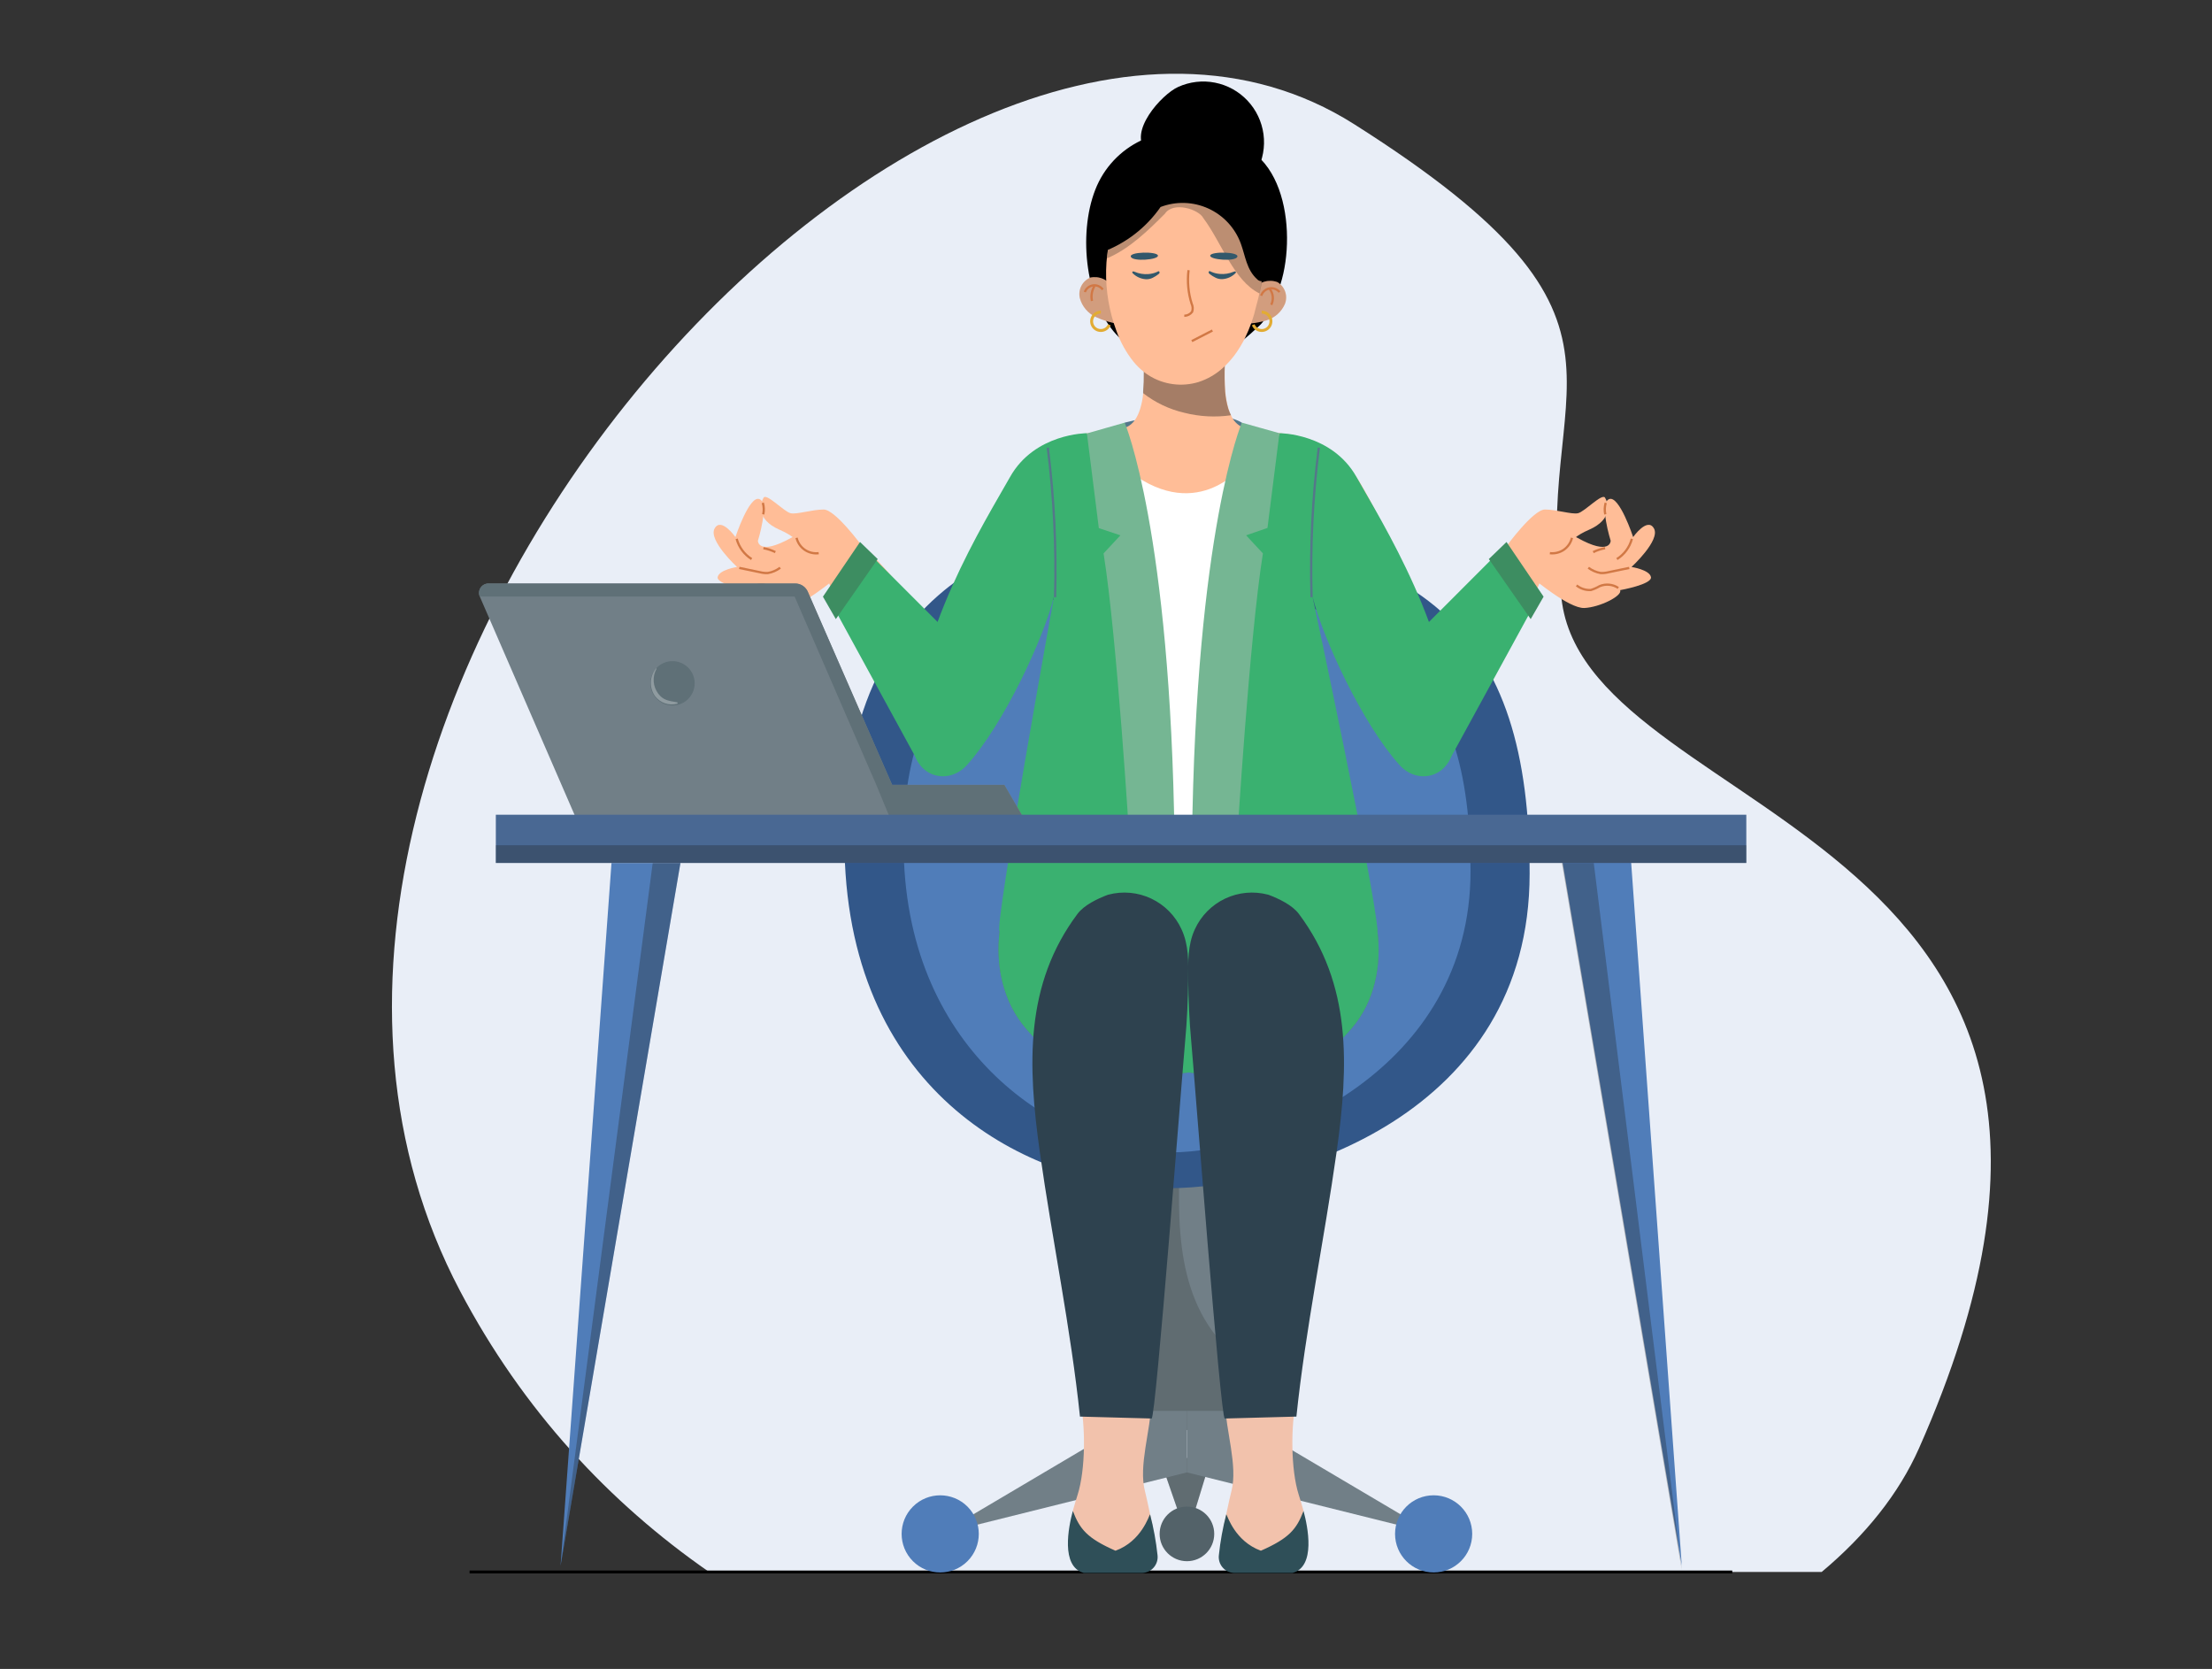 <svg width="570" height="430" viewBox="0 0 570 430" fill="none" xmlns="http://www.w3.org/2000/svg">
<rect x="0" y="0" width="570" height="430" fill="#333333" stroke="none"/>
<path d="M469.426 405C480.657 395.601 489.272 384.912 494.479 373.182C565.223 213.832 411.107 212.443 402.539 155.464C393.972 98.486 431.166 84.074 348.902 31.97C239.802 -37.128 40.907 185.398 118.531 332.576C134.757 363.344 157.03 387.188 182.721 405H469.426Z" fill="#E9EEF7"/>
<path d="M446.378 405.016H121" stroke="black" stroke-width="0.75" stroke-linejoin="round"/>
<path d="M305.855 395.96L312.075 375.637H298.82L305.855 395.96Z" fill="#717F87"/>
<g style="mix-blend-mode:overlay" opacity="0.2">
<path d="M305.855 395.96L312.075 375.637H298.82L305.855 395.96Z" fill="#1D1D1B"/>
</g>
<path d="M305.855 402.234C309.74 402.234 312.89 399.084 312.89 395.199C312.89 391.314 309.74 388.164 305.855 388.164C301.97 388.164 298.82 391.314 298.82 395.199C298.82 399.084 301.97 402.234 305.855 402.234Z" fill="#536269"/>
<path d="M315.697 291.336H296.023V368.456H315.697V291.336Z" fill="#717F87"/>
<g style="mix-blend-mode:overlay" opacity="0.2">
<path d="M304.401 291.301H296.012V368.42H315.685V346.864C301.968 332.64 303.399 311.261 304.401 291.301Z" fill="#1D1D1B"/>
</g>
<path d="M295.86 363.512L242.289 395.196L305.856 379.354V363.512H295.86Z" fill="#717F87"/>
<path d="M315.852 363.512L369.434 395.196L305.855 379.354V363.512H315.852Z" fill="#717F87"/>
<path d="M249.308 402.229C253.19 398.346 253.19 392.052 249.308 388.17C245.425 384.287 239.131 384.287 235.248 388.17C231.366 392.052 231.366 398.346 235.248 402.229C239.131 406.111 245.425 406.111 249.308 402.229Z" fill="#507DB9"/>
<path d="M369.426 405.137C374.916 405.137 379.367 400.686 379.367 395.195C379.367 389.705 374.916 385.254 369.426 385.254C363.935 385.254 359.484 389.705 359.484 395.195C359.484 400.686 363.935 405.137 369.426 405.137Z" fill="#507DB9"/>
<path d="M290.534 136.488C272.776 136.488 256.196 141.564 243.337 152.088C226.063 166.224 215.506 190.202 217.884 225.08C222.034 285.928 269.726 306.141 300.838 306.141C331.95 306.141 394.164 287.117 394.164 225.08C394.164 163.043 367.862 136.488 290.534 136.488Z" fill="#325789"/>
<path d="M293.184 151.152C258.747 151.152 229.65 174.096 233.085 224.43C236.52 274.764 275.966 296.904 301.705 296.904C327.445 296.904 378.935 275.744 378.935 224.43C378.935 173.116 357.148 151.152 293.184 151.152Z" fill="#507DB9"/>
<path d="M354.948 239.923C353.847 231.115 340.052 201.5 335.241 194.598H277.311C272.499 201.5 258.705 231.115 257.593 239.923C256.481 248.73 258.452 258.121 264.342 264.969C270.232 271.816 274.888 275.494 284.158 276.649C291.53 277.387 298.962 277.276 306.309 276.319C313.655 277.276 321.088 277.387 328.459 276.649C337.696 275.494 342.331 271.838 348.276 264.969C354.221 258.099 356.06 248.719 354.948 239.923Z" fill="#5D7482"/>
<path d="M354.948 239.923C353.847 231.115 340.052 201.5 335.241 194.598H277.311C272.499 201.5 258.705 231.115 257.593 239.923C256.481 248.73 258.452 258.121 264.342 264.969C270.232 271.816 274.888 275.494 284.158 276.649C291.53 277.387 298.962 277.276 306.309 276.319C313.655 277.276 321.088 277.387 328.459 276.649C337.696 275.494 342.331 271.838 348.276 264.969C354.221 258.099 356.06 248.719 354.948 239.923Z" fill="#3AB170"/>
<path d="M295.154 395.624C295.814 394.93 296.475 394.237 297.081 393.521C296.453 390.714 295.704 386.827 295.022 384.119C293.37 377.657 296.453 368.706 296.75 361.088L278.288 360.57C279.763 367.264 279.752 378.581 277.693 385.088C277.264 386.464 276.835 387.851 276.449 389.26C277.374 394.358 281.954 401.371 286.765 401.811C289.759 402.075 292.853 397.055 295.154 395.624Z" fill="#F2C2AC"/>
<path d="M285.634 230.496L285.436 230.551C282.816 231.542 279.348 233.182 277.642 235.472C264.1 253.605 264.761 274.214 267.965 296.948C271.124 319.341 275.957 342.46 278.291 364.974L296.754 365.469C297.855 365.469 304.636 276.383 305.396 268.225C305.891 262.94 306.112 257.623 306.178 252.316C306.244 247.913 306.365 243.509 304.449 239.403C302.863 235.941 300.107 233.149 296.665 231.52C293.223 229.891 289.317 229.528 285.634 230.496Z" fill="#2E424F"/>
<path d="M276.449 389.285C275.348 393.37 273.256 403.597 279.267 405.26H294.438C294.996 405.227 295.541 405.081 296.041 404.831C296.54 404.581 296.983 404.231 297.343 403.803C297.703 403.375 297.971 402.879 298.132 402.343C298.294 401.808 298.344 401.246 298.28 400.691C297.903 397.135 297.259 393.613 296.353 390.155C296.056 390.518 294.151 397.08 287.447 399.535C280.104 396.298 278.276 393.997 276.449 389.285Z" fill="#2F4F58"/>
<path d="M317.204 395.624C316.543 394.93 315.872 394.237 315.277 393.521C315.894 390.714 316.643 386.827 317.336 384.119C318.987 377.657 315.894 368.706 315.597 361.088L334.059 360.57C332.584 367.264 332.595 378.581 334.654 385.088C335.094 386.464 335.512 387.851 335.898 389.26C334.984 394.358 330.393 401.371 325.582 401.811C322.576 402.075 319.483 397.055 317.204 395.624Z" fill="#F2C2AC"/>
<path d="M326.73 230.497L326.918 230.552C329.549 231.543 333.006 233.183 334.712 235.473C348.264 253.605 347.604 274.214 344.4 296.948C341.241 319.341 336.408 342.461 334.063 364.975L315.6 365.47C314.499 365.47 307.717 276.383 306.958 268.225C306.462 262.941 306.253 257.623 306.176 252.317C306.176 247.913 306 243.51 307.905 239.403C309.492 235.94 312.251 233.149 315.695 231.519C319.138 229.89 323.046 229.528 326.73 230.497Z" fill="#2E424F"/>
<path d="M335.903 389.285C337.004 393.37 339.107 403.597 333.085 405.26H317.914C317.357 405.227 316.812 405.082 316.312 404.831C315.813 404.58 315.371 404.23 315.012 403.802C314.653 403.374 314.386 402.878 314.226 402.343C314.066 401.807 314.017 401.245 314.083 400.691C314.451 397.135 315.091 393.613 315.999 390.155C316.296 390.518 318.2 397.08 324.905 399.535C332.248 396.298 334.087 393.997 335.903 389.285Z" fill="#2F4F58"/>
<path d="M364.062 195.907C362.679 195.735 361.35 195.261 360.169 194.52C358.989 193.778 357.985 192.787 357.23 191.615C356.474 190.444 355.984 189.121 355.795 187.74C355.606 186.358 355.722 184.953 356.135 183.621C357.875 177.786 362.851 168.626 375.236 154.568C380.741 148.336 384.991 143.129 388.205 140.707C396.737 134.267 400.051 139.771 397.09 149.151C395.581 153.929 390.803 160.832 387.622 166.557C378.077 183.742 373.365 196.832 364.062 195.907Z" fill="#FFBD97"/>
<path d="M246.284 195.907C247.667 195.735 248.996 195.262 250.176 194.52C251.356 193.778 252.359 192.787 253.114 191.615C253.869 190.443 254.358 189.12 254.545 187.739C254.733 186.357 254.615 184.952 254.2 183.621C252.471 177.786 247.484 168.626 235.099 154.568C229.594 148.336 225.344 143.129 222.141 140.707C213.598 134.267 210.295 139.771 213.245 149.151C214.765 153.929 219.532 160.832 222.713 166.557C232.269 183.742 236.981 196.832 246.284 195.907Z" fill="#FFBD97"/>
<path d="M320.001 108.89C320.001 108.89 311.844 103.451 289.814 108.89L287.414 118.127H323.216L320.001 108.89Z" fill="#55778A"/>
<path d="M303.566 22.413C306.542 21.055 309.869 20.663 313.079 21.293C316.289 21.923 319.221 23.543 321.464 25.925C323.706 28.307 325.146 31.331 325.581 34.574C326.016 37.816 325.424 41.113 323.889 44.002C318.847 43.334 313.823 42.6 308.817 41.8C305.514 41.26 297.995 41.404 295.485 38.981C290.454 34.148 299.338 24.317 303.566 22.413Z" fill="black"/>
<path d="M314.353 36.418C332.354 37.155 334.423 63.291 329.051 75.654C327.895 78.319 326.717 81.908 324.548 83.889C321.785 86.444 317.59 90.407 313.99 91.332C303.873 93.908 293.557 93.357 286.896 85.31C279.003 75.765 277.814 57.445 283.175 46.777C285.87 41.462 290.487 37.372 296.089 35.339C301.638 33.357 308.474 36.175 314.353 36.418Z" fill="black"/>
<path d="M350.803 124.955C341.016 108.209 327.112 113.087 320.088 110.048C318.785 109.418 317.761 108.328 317.214 106.987C316.953 106.428 316.732 105.85 316.554 105.259C316.134 103.822 315.862 102.347 315.739 100.855C315.425 96.328 315.609 91.779 316.289 87.292L316.091 87.215H313.57H305.401H304.939H294.249L294.051 87.292C294.051 87.292 294.271 88.657 294.469 90.727C294.829 94.091 294.873 97.482 294.601 100.855C294.601 100.998 294.601 101.131 294.601 101.274C294.475 102.62 294.217 103.952 293.831 105.248C293.148 107.505 292.036 109.288 290.297 110.037C283.273 113.076 269.379 108.198 259.581 124.943C248.847 143.318 228.601 189.193 247.955 192.012C260.803 193.883 273.651 139.245 273.651 139.245L272.935 165.347L304.983 165.59H305.445L337.493 165.347L336.778 139.245C336.778 139.245 349.625 193.883 362.484 192.012C381.783 189.204 361.537 143.329 350.803 124.955Z" fill="#FFBD97"/>
<g style="mix-blend-mode:overlay" opacity="0.4">
<path d="M317.219 106.984C313.201 107.564 309.108 107.347 305.175 106.345C301.312 105.453 297.69 103.729 294.562 101.292C294.562 101.149 294.562 101.017 294.562 100.874C294.833 97.501 294.789 94.11 294.43 90.745C298.024 90.599 301.602 90.176 305.131 89.479C307.973 88.917 310.778 88.182 313.531 87.277H316.052L316.25 87.354C315.57 91.842 315.385 96.39 315.7 100.918C315.822 102.409 316.095 103.885 316.514 105.321C316.71 105.892 316.945 106.447 317.219 106.984Z" fill="#1D1D1B"/>
</g>
<path d="M329.197 72.7C330.129 73.26 330.832 74.133 331.181 75.164C331.53 76.194 331.502 77.315 331.101 78.326C330.669 79.323 330.027 80.214 329.217 80.938C328.407 81.662 327.45 82.202 326.411 82.52C324.332 83.138 322.173 83.449 320.004 83.445C320.279 83.445 321.336 79.493 321.49 79.041C321.964 77.654 322.25 75.739 323.042 74.473C323.742 73.556 324.718 72.888 325.827 72.569C326.935 72.25 328.116 72.296 329.197 72.7Z" fill="#FFBD97"/>
<g style="mix-blend-mode:overlay" opacity="0.2">
<path d="M329.197 72.7C330.129 73.26 330.832 74.133 331.181 75.164C331.53 76.194 331.502 77.315 331.101 78.326C330.669 79.323 330.027 80.214 329.217 80.938C328.407 81.662 327.45 82.202 326.411 82.52C324.332 83.138 322.173 83.449 320.004 83.445C320.279 83.445 321.336 79.493 321.49 79.041C321.964 77.654 322.25 75.739 323.042 74.473C323.742 73.556 324.718 72.888 325.827 72.569C326.935 72.25 328.116 72.296 329.197 72.7Z" fill="#1D1D1B"/>
</g>
<path d="M280.954 71.523C279.953 71.945 279.133 72.706 278.64 73.673C278.146 74.64 278.01 75.75 278.256 76.808C278.542 77.857 279.05 78.832 279.748 79.666C280.445 80.501 281.315 81.174 282.297 81.641C284.26 82.561 286.349 83.184 288.495 83.49C288.231 83.435 287.746 79.384 287.669 78.922C287.551 77.316 287.256 75.728 286.789 74.188C286.233 73.174 285.365 72.367 284.314 71.887C283.262 71.407 282.084 71.279 280.954 71.523Z" fill="#FFBD97"/>
<g style="mix-blend-mode:overlay" opacity="0.2">
<path d="M280.954 71.523C279.953 71.945 279.133 72.706 278.64 73.673C278.146 74.64 278.01 75.75 278.256 76.808C278.542 77.857 279.05 78.832 279.748 79.666C280.445 80.501 281.315 81.174 282.297 81.641C284.26 82.561 286.349 83.184 288.495 83.49C288.231 83.435 287.746 79.384 287.669 78.922C287.551 77.316 287.256 75.728 286.789 74.188C286.233 73.174 285.365 72.367 284.314 71.887C283.262 71.407 282.084 71.279 280.954 71.523Z" fill="#1D1D1B"/>
</g>
<path d="M325.364 70.686C325.022 73.486 324.458 76.254 323.68 78.966C323.044 81.789 322.075 84.527 320.795 87.123C320.047 88.64 319.166 90.088 318.164 91.45C317.306 92.603 316.34 93.672 315.28 94.643C313.427 96.374 311.212 97.672 308.795 98.441C306.655 99.087 304.4 99.264 302.185 98.96C299.97 98.656 297.846 97.878 295.959 96.679C295.519 96.4 295.096 96.095 294.693 95.766C293.739 95.004 292.868 94.144 292.094 93.2C290.197 90.817 288.709 88.134 287.691 85.263C283.992 75.355 283.981 63.784 288.626 54.25C289.787 51.899 291.458 49.837 293.517 48.215C295.576 46.592 297.971 45.449 300.527 44.87C304.045 44.21 307.675 44.486 311.052 45.67C314.43 46.855 317.437 48.906 319.772 51.618C324.406 56.958 325.86 63.839 325.364 70.686Z" fill="#FFBD97"/>
<g style="mix-blend-mode:overlay" opacity="0.3">
<path d="M319.761 51.618C317.426 48.906 314.419 46.855 311.041 45.67C307.664 44.486 304.034 44.21 300.517 44.87C297.968 45.455 295.582 46.601 293.531 48.223C291.48 49.846 289.816 51.904 288.66 54.25C286.806 58.119 285.654 62.286 285.258 66.558C291.148 64.07 296.124 59.116 300.164 55.075C302.366 51.773 308.972 53.974 310.073 56.176C314.829 62.518 317.867 72.283 324.55 75.608C324.971 73.994 325.258 72.348 325.408 70.686C325.86 63.839 324.407 56.958 319.761 51.618Z" fill="#1D1D1B"/>
</g>
<path d="M326.311 55.596C326.967 56.999 327.444 58.478 327.731 60C327.863 60.727 327.896 61.475 328.028 62.202C328.158 62.624 328.261 63.055 328.336 63.49C328.293 66.244 327.579 68.946 326.256 71.362C326.024 71.824 325.705 72.341 325.155 72.463C324.917 72.466 324.682 72.418 324.465 72.321C324.248 72.224 324.055 72.081 323.9 71.901C321.213 69.457 320.916 65.945 319.727 62.719C318.996 60.739 317.88 58.923 316.443 57.377C315.006 55.831 313.277 54.585 311.355 53.711C309.433 52.838 307.357 52.354 305.247 52.289C303.137 52.223 301.035 52.576 299.063 53.328C295.362 58.651 290.116 62.709 284.035 64.954C284.13 61.758 284.498 58.576 285.136 55.442C285.81 52.557 287.278 49.918 289.375 47.824C291.549 45.939 294.154 44.619 296.96 43.982C302.499 42.428 308.38 42.605 313.815 44.488C319.273 46.414 323.758 50.402 326.311 55.596Z" fill="black"/>
<path d="M296.369 50.852L296.071 51.512C295.804 52.099 295.495 52.665 295.147 53.208C294.662 53.983 294.117 54.719 293.517 55.409C292.81 56.196 292.049 56.931 291.238 57.611C290.409 58.248 289.533 58.822 288.618 59.329C287.817 59.763 286.981 60.131 286.119 60.43C285.512 60.646 284.89 60.819 284.259 60.947L283.543 61.079L284.226 60.826C284.666 60.683 285.271 60.43 285.987 60.11C286.35 59.956 286.725 59.758 287.088 59.549C287.451 59.34 287.892 59.097 288.321 58.866C289.194 58.347 290.03 57.766 290.82 57.127C291.621 56.496 292.379 55.812 293.088 55.079C293.407 54.705 293.749 54.386 294.035 54.033C294.321 53.681 294.596 53.373 294.827 53.053C295.301 52.426 295.686 51.897 295.928 51.501L296.369 50.852Z" fill="black"/>
<path d="M311.856 65.833C311.658 66.934 318.34 67.473 318.847 66.163C319.353 64.853 312.065 64.732 311.856 65.833Z" fill="#32586B"/>
<path d="M317.886 70.015C318.073 69.927 318.338 69.861 318.437 70.015C318.536 70.169 318.437 70.356 318.272 70.477C317.406 71.31 316.277 71.816 315.079 71.908C314.441 71.96 313.801 71.835 313.229 71.545C312.675 71.281 312.154 70.952 311.677 70.565C311.523 70.422 311.391 70.29 311.468 70.059C311.6 69.651 311.908 69.938 312.206 70.059C312.877 70.347 313.591 70.522 314.319 70.576C315.536 70.684 316.761 70.491 317.886 70.015Z" fill="#32586B"/>
<path d="M298.38 65.833C298.589 66.934 291.907 67.473 291.4 66.163C290.894 64.853 298.171 64.732 298.38 65.833Z" fill="#32586B"/>
<path d="M292.36 70.017C292.172 69.93 291.908 69.863 291.809 70.017C291.71 70.172 291.809 70.359 291.974 70.491C292.839 71.321 293.962 71.83 295.156 71.933C295.797 71.99 296.441 71.868 297.016 71.581C297.568 71.312 298.089 70.983 298.569 70.601C298.723 70.458 298.855 70.337 298.789 70.106C298.657 69.687 298.338 69.974 298.051 70.106C297.377 70.394 296.658 70.565 295.927 70.612C294.707 70.714 293.48 70.51 292.36 70.017Z" fill="#32586B"/>
<path d="M324.988 76.191C325.137 75.72 325.41 75.299 325.778 74.97C326.145 74.641 326.594 74.417 327.078 74.322C327.562 74.226 328.063 74.262 328.528 74.426C328.993 74.591 329.406 74.877 329.722 75.255" stroke="#D17845" stroke-width="0.58" stroke-linejoin="round"/>
<path d="M284.16 74.606C283.88 74.216 283.5 73.91 283.06 73.721C282.619 73.532 282.135 73.467 281.661 73.533C281.186 73.598 280.738 73.793 280.365 74.094C279.993 74.396 279.71 74.794 279.547 75.244" stroke="#D17845" stroke-width="0.58" stroke-linejoin="round"/>
<path d="M327.191 74.422C327.632 75.002 327.902 75.694 327.972 76.419C328.042 77.144 327.909 77.874 327.588 78.528" stroke="#D17845" stroke-width="0.58" stroke-linejoin="round"/>
<path d="M282.055 73.652C281.338 74.813 281.097 76.205 281.383 77.539" stroke="#D17845" stroke-width="0.58" stroke-linejoin="round"/>
<path d="M298.074 33.201C298.074 33.201 298.074 32.915 298.25 32.409C298.435 31.715 298.694 31.044 299.021 30.405C299.48 29.489 300.058 28.638 300.738 27.873C302.312 26.081 304.426 24.848 306.761 24.361C307.761 24.143 308.787 24.058 309.81 24.108C310.528 24.139 311.241 24.249 311.935 24.438C312.2 24.5 312.461 24.577 312.717 24.669L311.913 24.548C310.229 24.345 308.522 24.461 306.882 24.889C305.79 25.166 304.744 25.6 303.777 26.177C302.804 26.736 301.915 27.43 301.135 28.236C300.446 28.946 299.837 29.729 299.318 30.57C298.95 31.17 298.633 31.8 298.371 32.453C298.173 32.926 298.074 33.201 298.074 33.201Z" fill="black"/>
<path d="M304.734 30.02L305.241 29.646C305.696 29.327 306.17 29.036 306.661 28.776C307.371 28.405 308.107 28.085 308.863 27.819C309.722 27.524 310.601 27.292 311.494 27.125C312.389 26.975 313.295 26.894 314.202 26.883C314.991 26.882 315.778 26.937 316.558 27.048C317.112 27.123 317.659 27.234 318.199 27.378L318.804 27.554L318.177 27.499C317.78 27.499 317.208 27.422 316.536 27.4C315.865 27.378 315.061 27.4 314.224 27.4C313.388 27.4 312.485 27.565 311.604 27.709C310.723 27.852 309.843 28.083 309.028 28.314C308.281 28.527 307.546 28.781 306.826 29.074C306.199 29.327 305.67 29.547 305.318 29.723L304.734 30.02Z" fill="black"/>
<path d="M323.231 37.355L322.791 36.992C322.482 36.716 322.042 36.386 321.492 35.99C321.216 35.792 320.908 35.605 320.578 35.406C320.247 35.208 319.884 35.032 319.477 34.823C318.695 34.433 317.885 34.102 317.055 33.832C316.228 33.565 315.381 33.363 314.523 33.227C314.104 33.227 313.708 33.094 313.323 33.072C312.956 33.051 312.588 33.051 312.222 33.072C311.679 33.041 311.135 33.041 310.592 33.072H309.965L310.57 32.907C311.108 32.769 311.657 32.677 312.211 32.632C312.998 32.56 313.79 32.56 314.578 32.632C315.481 32.737 316.373 32.925 317.242 33.193C318.104 33.482 318.937 33.85 319.73 34.294C320.408 34.7 321.049 35.164 321.646 35.681C322.068 36.039 322.459 36.434 322.813 36.859L323.231 37.355Z" fill="black"/>
<path d="M306.273 69.609C305.917 72.514 306.187 75.46 307.065 78.252C307.222 78.575 307.314 78.926 307.335 79.285C307.355 79.644 307.305 80.004 307.187 80.343C306.95 80.654 306.646 80.907 306.296 81.083C305.947 81.259 305.563 81.352 305.172 81.356" stroke="#D17845" stroke-width="0.58" stroke-linejoin="round"/>
<path d="M325.121 80.418C325.513 80.416 325.899 80.512 326.245 80.696C326.59 80.88 326.885 81.147 327.102 81.473C327.319 81.799 327.452 82.174 327.489 82.564C327.525 82.954 327.465 83.347 327.312 83.707C327.159 84.068 326.92 84.385 326.614 84.63C326.309 84.876 325.947 85.041 325.562 85.112C325.177 85.184 324.78 85.158 324.407 85.038C324.035 84.918 323.697 84.708 323.426 84.425C323.215 84.212 323.05 83.957 322.941 83.677" stroke="#E2AC34" stroke-width="0.75" stroke-miterlimit="10"/>
<path d="M283.675 80.418C283.283 80.416 282.897 80.512 282.551 80.696C282.206 80.88 281.911 81.147 281.694 81.473C281.477 81.799 281.344 82.174 281.307 82.564C281.271 82.954 281.331 83.347 281.484 83.707C281.637 84.068 281.876 84.385 282.182 84.63C282.487 84.876 282.849 85.041 283.234 85.112C283.619 85.184 284.016 85.158 284.389 85.038C284.761 84.918 285.099 84.708 285.37 84.425C285.581 84.212 285.746 83.957 285.855 83.677" stroke="#E2AC34" stroke-width="0.75" stroke-miterlimit="10"/>
<path d="M307.113 87.886L312.42 85.156" stroke="#D17845" stroke-width="0.58" stroke-linejoin="round"/>
<path d="M320.004 120.195C320.004 120.195 307.828 135.685 289.453 120.195L293.405 160.126L297.083 217.22H312.881L320.004 120.195Z" fill="white"/>
<path d="M395.043 149.006C395.043 149.006 404.291 156.812 408.254 156.646C412.217 156.481 418.162 153.498 417.48 152.045C417.48 152.045 425.792 150.569 425.428 148.676C425.065 146.782 420.419 146.078 420.419 146.078C420.419 146.078 427.894 139.219 426.21 136.169C424.526 133.12 420.837 138.371 420.837 138.371C420.837 138.371 417.259 127.516 414.639 128.595C412.019 129.674 415.047 139.329 415.047 139.329C415.047 139.329 415.047 143.336 406.459 138.558C397.872 133.78 386.918 141.861 386.918 141.861L395.043 149.006Z" fill="#FFBD97"/>
<path d="M388.207 140.709C388.207 140.709 395.099 131.263 398.115 131.274C401.132 131.285 404.952 132.574 406.614 132.232C408.277 131.891 412.857 126.981 413.594 128.225C414.332 129.469 415.796 133.73 409.455 136.493C403.114 139.256 404.104 141.81 404.104 141.81L388.207 140.709Z" fill="#FFBD97"/>
<path d="M417.014 151.484C416.313 151.019 415.51 150.732 414.673 150.65C413.836 150.567 412.992 150.691 412.214 151.011C411.5 151.432 410.738 151.768 409.946 152.013C408.612 152.087 407.297 151.663 406.258 150.824" stroke="#D17845" stroke-width="0.58" stroke-linejoin="round"/>
<path d="M409.289 146.266C410.228 146.973 411.323 147.444 412.482 147.642C413.168 147.667 413.854 147.593 414.518 147.422L419.836 146.321" stroke="#D17845" stroke-width="0.58" stroke-linejoin="round"/>
<path d="M416.652 144.043C418.554 142.857 419.932 140.991 420.506 138.824" stroke="#D17845" stroke-width="0.58" stroke-linejoin="round"/>
<path d="M405.071 138.57C404.774 139.816 404.029 140.909 402.979 141.642C401.925 142.361 400.646 142.674 399.379 142.523" stroke="#D17845" stroke-width="0.58" stroke-linejoin="round"/>
<path d="M413.768 129.555C413.485 130.517 413.447 131.535 413.658 132.516" stroke="#D17845" stroke-width="0.58" stroke-linejoin="round"/>
<path d="M413.615 141.238C412.547 141.425 411.512 141.766 410.543 142.251" stroke="#D17845" stroke-width="0.58" stroke-linejoin="round"/>
<path d="M215.306 149.006C215.306 149.006 206.047 156.812 202.095 156.646C198.143 156.481 192.187 153.498 192.869 152.045C192.869 152.045 184.557 150.569 184.932 148.676C185.306 146.782 189.93 146.078 189.93 146.078C189.93 146.078 182.466 139.219 184.139 136.169C185.812 133.12 189.512 138.371 189.512 138.371C189.512 138.371 193.09 127.516 195.71 128.595C198.33 129.674 195.302 139.329 195.302 139.329C195.302 139.329 195.302 143.336 203.89 138.558C212.477 133.78 223.431 141.861 223.431 141.861L215.306 149.006Z" fill="#FFBD97"/>
<path d="M222.144 140.709C222.144 140.709 215.252 131.263 212.235 131.274C209.219 131.285 205.398 132.574 203.747 132.232C202.096 131.891 197.505 126.981 196.767 128.225C196.03 129.469 194.565 133.73 200.896 136.493C207.226 139.256 206.246 141.81 206.246 141.81L222.144 140.709Z" fill="#FFBD97"/>
<path d="M193.328 151.486C194.026 151.019 194.828 150.732 195.663 150.65C196.499 150.567 197.341 150.692 198.117 151.012C198.835 151.434 199.6 151.77 200.396 152.014C201.727 152.087 203.037 151.663 204.073 150.825" stroke="#D17845" stroke-width="0.58" stroke-linejoin="round"/>
<path d="M201.047 146.266C200.109 146.974 199.014 147.446 197.854 147.642C197.168 147.667 196.482 147.593 195.817 147.422L190.5 146.321" stroke="#D17845" stroke-width="0.58" stroke-linejoin="round"/>
<path d="M193.681 144.043C191.788 142.848 190.413 140.985 189.828 138.824" stroke="#D17845" stroke-width="0.58" stroke-linejoin="round"/>
<path d="M205.262 138.57C205.556 139.817 206.302 140.911 207.355 141.641C208.408 142.371 209.694 142.685 210.965 142.523" stroke="#D17845" stroke-width="0.58" stroke-linejoin="round"/>
<path d="M196.566 129.555C196.856 130.516 196.894 131.536 196.676 132.516" stroke="#D17845" stroke-width="0.58" stroke-linejoin="round"/>
<path d="M196.723 141.238C197.79 141.425 198.825 141.766 199.794 142.251" stroke="#D17845" stroke-width="0.58" stroke-linejoin="round"/>
<path d="M329.737 111.609C329.737 111.609 343.213 111.609 349.554 122.905C355.895 134.2 374.534 163.595 374.534 191.338C374.534 199.804 365.727 202.744 360.64 197.107C351.106 186.549 340.824 164.377 338.193 153.61C338.193 153.61 354.288 228.825 354.982 239.922C343.059 221.316 318.805 216.671 318.805 216.671L315.723 152.244L329.737 111.609Z" fill="#3AB170"/>
<path d="M320.004 108.891C320.004 108.891 308.158 136.634 307.156 216.671H318.771C318.771 216.671 321.942 164.476 325.432 142.579L321.105 137.922L326.61 136.017L329.692 111.61L320.004 108.891Z" fill="#75B693"/>
<path d="M280.084 111.609C280.084 111.609 266.609 111.609 260.268 122.905C253.926 134.2 235.266 163.639 235.266 191.338C235.266 199.804 244.073 202.744 249.17 197.107C258.704 186.549 268.987 164.377 271.618 153.61C271.618 153.61 256.205 238.887 257.548 239.922C266.884 226.854 291.005 216.671 291.005 216.671L294.165 152.244L280.084 111.609Z" fill="#3AB170"/>
<path d="M289.814 108.891C289.814 108.891 301.66 136.634 302.662 216.671H291.047C291.047 216.671 287.877 164.476 284.376 142.579L288.713 137.922L283.154 136.072L280.082 111.665L289.814 108.891Z" fill="#75B693"/>
<path d="M373.133 196.471L396.792 153.182L388.017 140.434L355.738 172.735L373.133 196.471Z" fill="#3AB170"/>
<path d="M388.206 139.637L397.762 153.729L394.437 159.508L383.648 144.04L388.206 139.637Z" fill="#3D8D61"/>
<path d="M236.686 196.471L213.027 153.182L221.802 140.434L254.081 172.735L236.686 196.471Z" fill="#3AB170"/>
<path d="M221.615 139.637L212.059 153.729L215.383 159.508L226.172 144.04L221.615 139.637Z" fill="#3D8D61"/>
<path d="M337.967 153.872C337.604 140.999 338.23 128.117 339.839 115.34" stroke="#55778A" stroke-width="0.58" stroke-linejoin="round"/>
<path d="M271.872 153.872C272.235 140.999 271.609 128.117 270 115.34" stroke="#55778A" stroke-width="0.58" stroke-linejoin="round"/>
<path d="M123.63 153.687L148.302 210.517H233.348L229.903 202.238L208.192 152.542C207.928 151.885 207.471 151.323 206.882 150.93C206.292 150.537 205.598 150.331 204.89 150.34H125.854C125.456 150.34 125.065 150.438 124.714 150.626C124.363 150.814 124.064 151.085 123.844 151.417C123.624 151.748 123.489 152.129 123.452 152.525C123.415 152.921 123.476 153.32 123.63 153.687Z" fill="#717F87"/>
<path d="M221.516 202.191V210.459H263.615L258.793 202.191H221.516Z" fill="#717F87"/>
<path d="M123.63 153.687H204.757L225.818 202.238L229.242 210.517H263.613L258.791 202.238H229.903L208.192 152.542C207.928 151.885 207.471 151.323 206.882 150.93C206.292 150.537 205.598 150.331 204.89 150.34H125.854C125.456 150.34 125.065 150.438 124.714 150.626C124.363 150.814 124.064 151.085 123.844 151.417C123.624 151.748 123.489 152.129 123.452 152.525C123.415 152.921 123.476 153.32 123.63 153.687Z" fill="#5F7077"/>
<path d="M173.292 181.764C176.448 181.764 179.006 179.205 179.006 176.05C179.006 172.894 176.448 170.336 173.292 170.336C170.136 170.336 167.578 172.894 167.578 176.05C167.578 179.205 170.136 181.764 173.292 181.764Z" fill="#5F7077"/>
<g style="mix-blend-mode:overlay" opacity="0.3">
<path d="M169.033 172.238C169.043 172.219 169.06 172.205 169.081 172.199C169.102 172.193 169.124 172.195 169.143 172.205C169.162 172.215 169.176 172.233 169.182 172.253C169.188 172.274 169.186 172.296 169.176 172.315C168.619 173.314 168.367 174.453 168.449 175.593C168.531 176.734 168.944 177.825 169.638 178.734C170.86 180.363 172.236 180.583 174.471 180.935C174.625 180.935 174.713 181.266 174.471 181.321C173.433 181.588 172.338 181.543 171.326 181.19C170.313 180.838 169.427 180.194 168.779 179.339C168.043 178.289 167.669 177.028 167.715 175.746C167.76 174.464 168.223 173.233 169.033 172.238Z" fill="white"/>
</g>
<path d="M144.449 403.431L175.341 222.34H157.572L144.449 403.431Z" fill="#507DB9"/>
<path d="M420.253 221.238L433.376 403.43L402.484 221.238H420.253Z" fill="#507DB9"/>
<g style="mix-blend-mode:overlay" opacity="0.3">
<path d="M144.449 403.431L175.341 222.34H168.196L144.449 403.431Z" fill="#1D1D1B"/>
</g>
<g style="mix-blend-mode:overlay" opacity="0.3">
<path d="M410.686 222.34L433.376 404.532L402.484 222.34H410.686Z" fill="#1D1D1B"/>
</g>
<path d="M449.999 209.91H127.77V222.34H449.999V209.91Z" fill="#496893"/>
<g style="mix-blend-mode:overlay" opacity="0.3">
<path d="M449.999 217.773H127.77V222.331H449.999V217.773Z" fill="#1D1D1B"/>
</g>
</svg>
